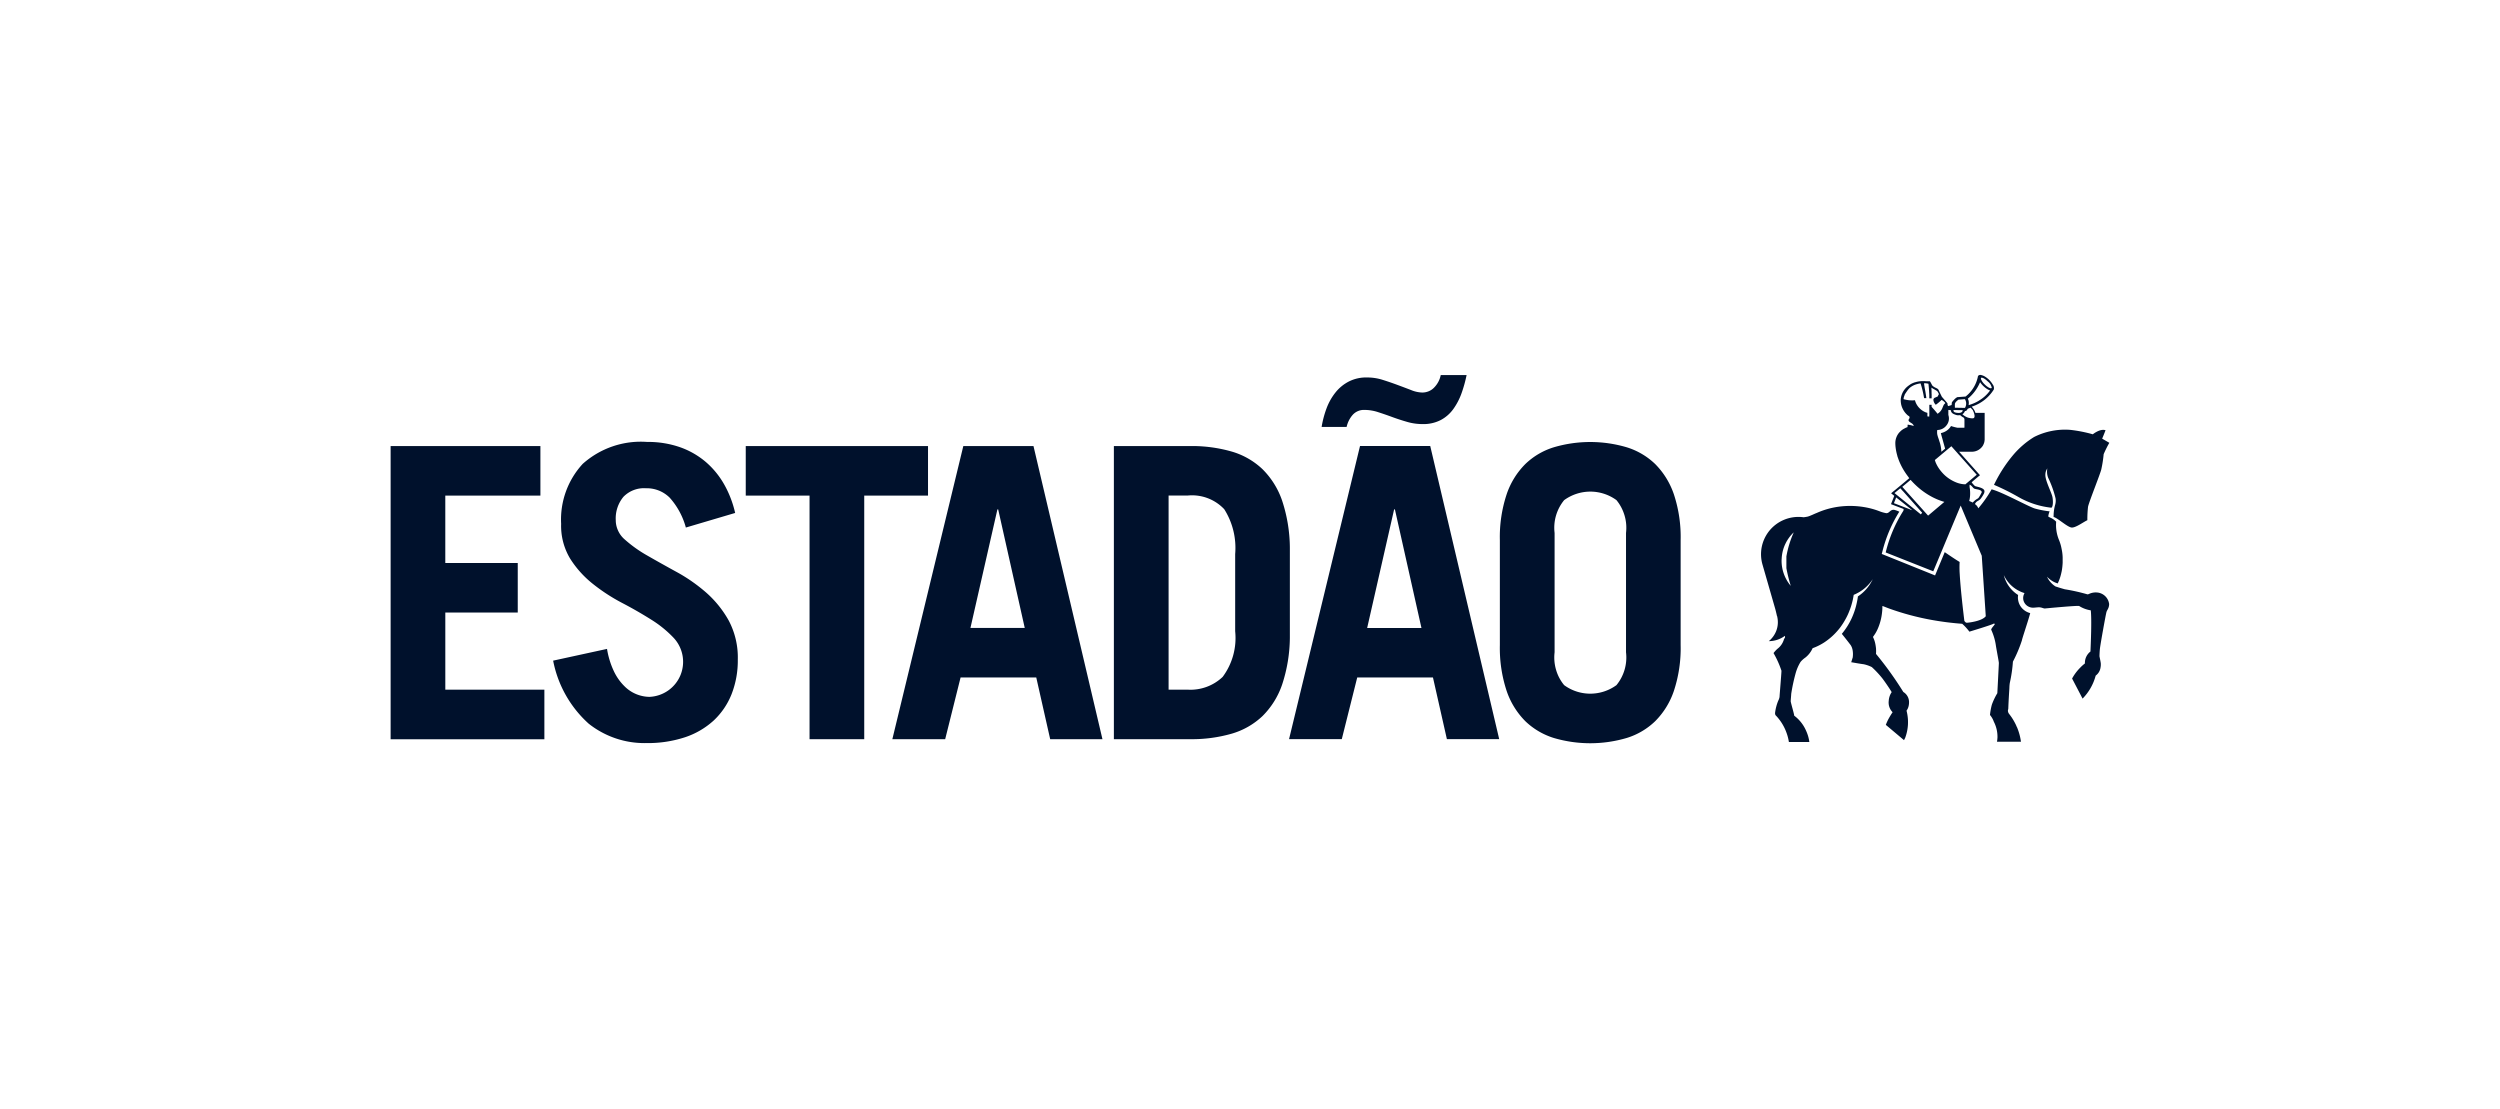<svg xmlns="http://www.w3.org/2000/svg" fill="none" viewBox="0 0 160 71"><path fill="#00112C" fill-rule="evenodd" d="M134.482 30.046q.106-.476.151-.965l-.003-.003q.162-.38.367-.738l-.459-.266s.116-.272.216-.539c-.352-.121-.814.26-.814.26a9 9 0 0 0-1.442-.284 4.4 4.4 0 0 0-2.315.456 5.6 5.6 0 0 0-1.379 1.2 9 9 0 0 0-1.188 1.862q.8.343 1.555.775a5.4 5.4 0 0 0 2.119.69c.104-.071.116-.388.071-.657-.019-.12-.097-.311-.183-.523-.106-.262-.226-.556-.264-.786a.8.8 0 0 1 .003-.287.7.7 0 0 1 .113-.263c-.039.204-.021.414.056.606q.302.624.468 1.3a.94.94 0 0 1-.033.452c-.04.16-.091.364-.091.75.122.03.318.17.52.315.249.178.508.363.655.363.18 0 .467-.172.702-.313.113-.067.213-.127.284-.158a7 7 0 0 1 .044-.861c.029-.155.247-.737.456-1.293.181-.483.355-.946.391-1.093m-19.886 7.434a2.5 2.5 0 0 1-.575-1.552h.003l-.003-.003v-.038q0-.06.006-.121l.003-.063c.021-.31.098-.616.234-.897l.027-.056a2.5 2.5 0 0 1 .479-.651l.024-.021c.006 0 .006-.006.006-.006a6.5 6.5 0 0 0-.471 1.537v.755q.106.572.279 1.128zm12.061-5.661a.26.26 0 0 1-.095.095l.006-.003a1.1 1.1 0 0 0-.311.254 2 2 0 0 0-.228-.1q.064-.246.06-.5 0-.195-.036-.391v-.134l.006-.02c.088.04.136.096.184.15q.036.046.083.086c.03.026.101.04.18.056.148.029.326.064.326.193q-.077.162-.175.314m-1.77-3.26 1.628 1.83-.003-.003h-.003l-.725.61a1.6 1.6 0 0 1-.542-.104 2.4 2.4 0 0 1-.799-.497q-.01-.012-.023-.024l-.013-.011a3 3 0 0 1-.237-.27 2.2 2.2 0 0 1-.299-.521l-.041-.127zm.838-1.678v.482l-.009.003-.009.01h-.424a3 3 0 0 1-.417-.11.95.95 0 0 1-.278.296q-.172.116-.373.157.043.174.095.352l.014.05q.066.243.133.483l.03.11-.24.2a2.3 2.3 0 0 0-.13-.683c-.013-.047-.034-.108-.055-.17v-.001a2 2 0 0 1-.078-.264 1 1 0 0 1 0-.276.748.748 0 0 0 .61-.32.7.7 0 0 0 .127-.293.7.7 0 0 0-.018-.32l-.004-.018-.005-.02v-.314q.077.01.157.012a.3.3 0 0 0 .03.107.25.25 0 0 0 .068.089q.074.058.163.085c.106.05.222.063.334.039l.036.029.008.008.01.007a.7.7 0 0 0 .174.116q.028.03.042.07.013.043.009.084m.535-.63c.125.269.14.428.074.494l-.003.003c-.068.059-.337 0-.417-.033a1.1 1.1 0 0 1-.32-.201.44.44 0 0 0 .16-.199c.008-.01.026-.012.044-.015.021-.003.043-.006.054-.02q.048-.059.089-.122.019-.01.045-.017a1 1 0 0 0 .123-.05q.085.07.151.16m1.105-1.262a2.3 2.3 0 0 1-.72.654h.006q-.312.188-.66.284a.7.7 0 0 0 0-.275l-.002-.008-.002-.008-.005-.016a1 1 0 0 0-.041-.104c.343-.281.612-.645.784-1.057.128.187.293.346.489.462q.07.04.151.068m.097-.154h-.006l-.002.003c-.06.044-.252-.056-.427-.23a.94.94 0 0 1-.243-.341.1.1 0 0 1 0-.066l.009-.017.002-.003q.004-.005.01-.006c.039-.012.11.009.196.062q.119.08.222.18a.67.67 0 0 1 .249.397l-.001.006c0 .006-.009.015-.009.015m-2.122.743.411-.032v-.003a.53.53 0 0 1 .006.562l-.642-.012a2 2 0 0 1 0-.254c.023-.119.225-.26.225-.26m.272.672s.021.199-.317.175l-.006-.003c-.334-.02-.26-.18-.26-.18zm-1.35-.657q.105.053.184.14l.004-.007a.3.3 0 0 1 .049.086.3.3 0 0 0-.119.142 2 2 0 0 0-.047.11q-.004.013-.012.026l-.013.033q-.006.012-.01.024a1 1 0 0 1-.08.136.767.767 0 0 1-.217.198 1 1 0 0 0-.083-.106l-.029-.036-.009-.01-.009-.01q-.004-.011-.009-.012l-.047-.054a5 5 0 0 0-.16-.18l-.032-.036v-.13h-.146v.636q-.006.055-.005.119l-.119-.015v-.225l-.056-.018a.6.6 0 0 1-.098-.035 1.15 1.15 0 0 1-.364-.26 1.1 1.1 0 0 1-.275-.486v-.01c-.057.01-.116.01-.175.01h-.033a1.7 1.7 0 0 1-.364-.039q-.058-.011-.115-.026l-.024-.006-.009-.005q-.007-.003-.015-.004l.007-.046.008-.05q.01-.04.024-.085.02-.04.029-.076.009-.034.024-.06c.039-.06.095-.145.163-.24a2 2 0 0 1 .145-.169l.036-.026q.117-.089.245-.145c.003-.006.012-.006.012-.006a1.6 1.6 0 0 1 .397-.104c.044.133.083.27.124.435.042.166.074.34.104.515v-.006h.142v-.011c0-.024-.062-.43-.071-.465-.015-.071-.083-.456-.074-.477h.107l.112.018q.031.005.062.015a10 10 0 0 1 .048.607q.005.049.006.097v.228h.15v-.26c-.005-.045-.005-.095-.005-.14v-.026q0-.058-.004-.114a2 2 0 0 1-.005-.147q.093.066.195.119l.175.104q.067.094.112.2a.26.26 0 0 0-.065.134 2 2 0 0 1-.201.092.15.15 0 0 0-.068.062.14.14 0 0 0-.021.089q.004.03.012.062a.5.5 0 0 0 .136.234.5.5 0 0 0 .107-.074c.008 0 .008-.006.008-.006.081-.062.166-.14.234-.203zm-1.832 5.282-.083-.09-.028-.03h-.001l-.018-.02-.01-.011v-.002l-.002-.003-.002-.003-.005-.007-.535.447L123.398 33l.065-.053.977-.826a4.1 4.1 0 0 1-.915-.388 4.7 4.7 0 0 1-.959-.722l-.021-.02a1 1 0 0 1-.065-.066q-.017-.014-.033-.032l-.018-.018zm-1.185.68.009-.005-.001.001-.005.005h.003l.002-.005.368-.303.133.148c-.003.009.006.009.006.009l.036.035 1.223 1.374-.086.106-1.199-.97zm-.021.652h-.014l.145-.373.044.035.986.785-.086-.033zm-7.626 6.7c.044.15.089.343.13.524l.006-.006q.008.03.015.07c.059.282.041.572-.056.845a1.6 1.6 0 0 1-.489.692c.37 0 .729-.118 1.025-.337a.2.2 0 0 1 .014.074c0 .042-.017.063-.035.085-.014.017-.029.035-.036.066a1.16 1.16 0 0 1-.417.604 2 2 0 0 0-.249.272q.311.537.507 1.128c.005.034-.039.596-.076 1.06-.025.313-.046.582-.046.613a.8.8 0 0 1-.083.246 3 3 0 0 0-.204.784v.024q0 .066.033.124.084.083.159.175a3.1 3.1 0 0 1 .533.926c.074.196.128.403.16.61h1.309a2.5 2.5 0 0 0-.199-.698 2.4 2.4 0 0 0-.766-.983q-.005-.004-.006-.01v-.01c0-.044-.059-.262-.116-.475l-.001-.002c-.053-.2-.105-.394-.105-.43 0-.037.008-.135.016-.232.008-.098.016-.196.016-.233q.101-.66.278-1.305.107-.398.32-.746.13-.155.296-.27c.208-.16.37-.37.477-.61q.06-.02.125-.047l.05-.02a3.7 3.7 0 0 0 .58-.309q.516-.343.909-.823.028-.028.055-.067.02-.028.042-.054a4.5 4.5 0 0 0 .353-.554q.141-.252.243-.524.067-.166.118-.334.058-.193.104-.397l.006-.034q.024-.123.044-.25l.027-.012a2 2 0 0 0 .263-.13l.036-.018c.334-.192.621-.456.846-.773l.012-.019.011-.016.001-.001.004-.006.02-.032q-.017.041-.039.083a2.65 2.65 0 0 1-.915 1.027v.027a4 4 0 0 1-.053.305 4.7 4.7 0 0 1-.364 1.11 4.5 4.5 0 0 1-.56.891l-.017.021-.033.039a29 29 0 0 1 .554.704q.03.04.053.086l.012.027q.014.027.024.053.044.116.059.246.022.182 0 .36v.022l-.101.322h.027l.411.071s.273.045.358.054q.276.058.524.183.365.335.675.723c.107.139.45.627.596.879-.116.169-.181.37-.19.574q-.008.05-.006.095.001.048.005.096l.001.008c.024.192.11.373.249.512q-.133.196-.249.405a3 3 0 0 0-.186.409l.029.02 1.134.954q.044-.076.08-.157.152-.414.175-.855v-.018a2.8 2.8 0 0 0-.036-.59 3 3 0 0 0-.056-.266.8.8 0 0 0 .124-.258 1 1 0 0 0 .036-.251.76.76 0 0 0-.364-.687l-.012-.018a22 22 0 0 0-1.738-2.419 2.4 2.4 0 0 0 0-.358 3 3 0 0 0-.044-.287 1.7 1.7 0 0 0-.149-.435c.003-.009.012-.024.018-.036a2.4 2.4 0 0 0 .258-.426c.163-.352.266-.731.305-1.116q.019-.152.02-.305v-.08l.003-.007.005-.008.007-.009q.212.085.438.17 1.326.475 2.712.724a19 19 0 0 0 1.945.246q.254.228.459.503s1.484-.447 1.564-.518h.026l.039.036a1 1 0 0 1-.103.14c-.073.092-.148.186-.125.23q.227.495.299 1.033c.021.131.054.31.086.487v.002c.051.28.1.55.1.598 0 .077-.098 1.93-.098 1.93-.139.23-.257.477-.349.731a4 4 0 0 0-.121.663q.164.196.248.436c.16.31.24.66.231 1.01-.006.088-.014.18-.032.269h1.536a3.7 3.7 0 0 0-.231-.874.4.4 0 0 0-.041-.086 2 2 0 0 0-.086-.192 4 4 0 0 0-.216-.376l-.037-.054a4 4 0 0 0-.122-.168h-.001l-.029-.039-.009-.011a.36.36 0 0 1-.063-.181c0-.04.007-.063.013-.084a.2.2 0 0 0 .011-.07c.02-.517.045-.904.059-1.129v-.003q.012-.169.012-.21.004-.149.027-.295.15-.671.198-1.356.347-.659.578-1.37c0-.037.082-.293.186-.617v-.002c.115-.358.257-.797.343-1.117a1.06 1.06 0 0 1-.524-.314 1 1 0 0 1-.239-.467 1 1 0 0 1-.024-.246v-.007q.004-.066.012-.126a2.09 2.09 0 0 1-.915-1.273q.061.129.136.248a2.1 2.1 0 0 0 .856.77q.16.084.334.133a.7.7 0 0 0-.074.19q-.005.02-.006.038-.008.035-.006.068v.071a.62.62 0 0 0 .252.444c.11.08.246.125.382.125.031 0 .085-.005.146-.01.081-.008.173-.017.242-.017a.8.8 0 0 1 .23.048c.055.016.102.03.128.03l.002-.001c.087-.008 2.139-.204 2.204-.157.225.142.476.234.74.276.067.608.001 2.13-.017 2.535l-.003.08-.001.02a.92.92 0 0 0-.355.707v.056l-.038.031q-.085.068-.166.144a1 1 0 0 0-.086.086 3 3 0 0 0-.53.707l.009.015.654 1.253.009.014a3.3 3.3 0 0 0 .829-1.439l.004-.011q.004-.01.005-.021a.78.78 0 0 0 .314-.545q.015-.074.014-.154v-.062c-.003-.073-.037-.234-.061-.35-.014-.069-.025-.122-.025-.133 0-.002.006-.287.03-.488.036-.314.361-2.117.415-2.327.015-.058.041-.105.068-.153.048-.088.1-.182.106-.365a.845.845 0 0 0-.746-.74 1 1 0 0 0-.537.088c-.051.022-.085.036-.111.027a12 12 0 0 0-1.439-.322 12 12 0 0 1-.542-.163.4.4 0 0 1-.077-.03q-.032-.021-.065-.047l-.033-.024a1.5 1.5 0 0 1-.429-.542q.08.082.169.154a1.45 1.45 0 0 0 .521.276l.004-.008.002-.003.002-.002.001-.002q.002-.009.006-.017l.006-.016a.2.2 0 0 1 .017-.037l.006-.013a3 3 0 0 0 .189-.595l.013-.056.01-.051.006-.033.004-.02q.037-.235.048-.474v-.334a3 3 0 0 0-.036-.382 6 6 0 0 0-.065-.326l-.002-.01a3.055 3.055 0 0 0-.152-.452 2.5 2.5 0 0 1-.16-1.116 1.06 1.06 0 0 0-.381-.264c-.074-.036-.125-.06-.125-.085q.023-.165.086-.317a6 6 0 0 1-.942-.18c-.18-.056-.568-.246-1.01-.462-.626-.306-1.36-.665-1.761-.767-.242.432-.53.84-.852 1.217a.55.55 0 0 0-.21-.27c.038-.121.126-.173.209-.222a.5.5 0 0 0 .14-.106q.135-.174.234-.37a.5.5 0 0 0 .021-.092c.035-.2-.276-.278-.471-.328-.065-.016-.117-.03-.139-.042a1.5 1.5 0 0 1-.208-.237c.137-.128.533-.453.533-.453l-1.335-1.501h.823q.064-.004.121-.012a.83.83 0 0 0 .539-.326l.015-.02.015-.021a1 1 0 0 0 .092-.213q.005-.013.008-.029l.004-.019.005-.038q.002-.021.006-.039.007-.034.006-.074v-1.7h-.592a.9.9 0 0 0-.237-.387q.023-.014.045-.024a2.57 2.57 0 0 0 1.353-1.057l.012-.014a.38.38 0 0 0-.069-.34 1.3 1.3 0 0 0-.15-.208q-.036-.043-.08-.086a1.5 1.5 0 0 0-.302-.228.8.8 0 0 0-.196-.074.2.2 0 0 0-.183.033.12.12 0 0 0-.033.053c0 .009-.006.024-.006.024v.012a2.17 2.17 0 0 1-.781 1.252l-.063.005c-.125.01-.395.03-.42.03-.13-.014-.388.32-.394.335q-.013.088-.018.172-.106.04-.216.07c-.047-.056-.047-.091-.047-.168 0-.018-.361-.426-.361-.426s-.172-.347-.216-.447c-.025-.056-.096-.09-.176-.129a.8.8 0 0 1-.191-.117.2.2 0 0 1-.039-.048l-.002-.002q-.006-.003-.007-.01a3 3 0 0 0-.092-.174l-.011-.018-.023-.035-.01-.015h-.252q-.02-.004-.047-.003a.3.3 0 0 0-.056-.006h-.139a1.614 1.614 0 0 0-.45.074q-.017 0-.03.006l-.023.008-.018.007q-.125.045-.237.112-.004.01-.012.012a2 2 0 0 0-.181.133 1.2 1.2 0 0 0-.402.678l-.006.037-.006.037a1 1 0 0 0 0 .246l.002.026a.2.2 0 0 0 .007.048l.002.017.002.01q.004.017.005.032c.053.24.174.462.349.637q.014.011.027.027h.001q.018.02.031.029l.029.024.015.011.036.021h.006a.08.08 0 0 1 .033.042.1.1 0 0 1 .014.053.2.2 0 0 1-.047.11.13.13 0 0 0-.018.065c0 .023.009.05.027.068.026.036.07.063.117.092.08.049.168.102.185.213a1.363 1.363 0 0 0-.284-.074l-.024-.005a.4.4 0 0 0-.077-.01c-.009.062-.009.112-.009.157a.7.7 0 0 0-.169.074 1 1 0 0 0-.331.243l-.021.017a1.041 1.041 0 0 0-.261.666v.039q.002.143.021.284.032.25.101.492.014.074.044.145.063.19.151.382.139.302.326.58c.053.083.175.246.175.246l.074.103-.063.05-.165.14-.373.31-.308.255-.199.163-.053.047.201.163-.21.533.794.302.005.005c.009.008.009.008.009.066l-.009.027-.014.035a8.8 8.8 0 0 0-1.116 2.623v.006c-.006.01-.006.027-.006.027l3.043 1.205 1.412-3.384.344-.823.18.432 1.167 2.78.109 1.637.148 2.233c-.242.322-1.125.417-1.205.417-.074 0-.112-.048-.155-.103l-.01-.012-.006-.047c-.062-.515-.236-1.96-.29-2.944a6 6 0 0 1-.006-.784c-.329-.193-.954-.628-.954-.628s-.595 1.433-.618 1.492c-.009-.006-3.414-1.376-3.414-1.376a2 2 0 0 0 .039-.148v-.001l.008-.026a8.8 8.8 0 0 1 1.043-2.475l.035-.053a1.5 1.5 0 0 0-.349-.125c-.136 0-.205.061-.271.119-.058.051-.114.1-.212.1a2.4 2.4 0 0 1-.376-.1 5 5 0 0 0-.995-.282 5.5 5.5 0 0 0-1.732-.026 5.2 5.2 0 0 0-1.344.39 5 5 0 0 0-.269.116l-.157.065q-.031.015-.066.025l-.014.005a.5.5 0 0 1-.109.032 3 3 0 0 1-.231.036 2.403 2.403 0 0 0-2.247.933c-.22.296-.371.636-.439 1a2.4 2.4 0 0 0 .054 1.093l.467 1.622zM25 28.547v18.765h9.84V44.14H28.5v-4.938h4.636v-3.171h-4.637v-4.314h6.087v-3.17zm18.897 5.223a4.7 4.7 0 0 0-1.039-1.921 2.1 2.1 0 0 0-.698-.456 2.1 2.1 0 0 0-.824-.145 1.835 1.835 0 0 0-1.433.545c-.349.42-.526.959-.494 1.506 0 .237.056.468.157.681.1.213.246.403.426.554q.667.591 1.445 1.027.861.495 1.877 1.051c.672.367 1.3.808 1.877 1.309a6.8 6.8 0 0 1 1.445 1.79c.405.768.607 1.626.583 2.497a5.9 5.9 0 0 1-.394 2.208 4.66 4.66 0 0 1-1.14 1.688 5.1 5.1 0 0 1-1.838 1.078 7.6 7.6 0 0 1-2.46.375 5.75 5.75 0 0 1-3.716-1.246 7.28 7.28 0 0 1-2.27-4.03l3.448-.751c.08.5.229.986.445 1.441.168.353.393.673.672.948a2.299 2.299 0 0 0 1.599.68 2.25 2.25 0 0 0 1.98-1.376 2.25 2.25 0 0 0-.409-2.377 7.2 7.2 0 0 0-1.444-1.181 27 27 0 0 0-1.877-1.078 11.7 11.7 0 0 1-1.877-1.223 6.5 6.5 0 0 1-1.442-1.601 4.06 4.06 0 0 1-.583-2.236 5.25 5.25 0 0 1 1.382-3.84 5.577 5.577 0 0 1 4.124-1.403 6.2 6.2 0 0 1 2.105.338 5.2 5.2 0 0 1 1.65.947 5.4 5.4 0 0 1 1.178 1.442c.32.568.553 1.181.698 1.818l-3.15.932zm15.496-2.052v-3.17H47.728v3.17h4.083v15.59h3.5v-15.59zm-2.283 15.59 4.542-18.76h4.491l4.414 18.76h-3.345l-.891-3.949h-4.844l-.986 3.95H57.11m4.998-7.12h3.476l-1.7-7.587h-.05zm14.05-11.64h-4.87v18.758h4.87c.9.015 1.798-.104 2.665-.35.74-.213 1.418-.6 1.978-1.13a5.2 5.2 0 0 0 1.255-2.014 9.8 9.8 0 0 0 .495-3.002v-5.767a9.8 9.8 0 0 0-.495-3.002 5.2 5.2 0 0 0-1.255-2.013 4.8 4.8 0 0 0-1.978-1.131 9.2 9.2 0 0 0-2.664-.35m-.15 15.59H74.79V31.715h1.217a2.83 2.83 0 0 1 2.344.874c.542.855.785 1.865.7 2.872v4.938a4.17 4.17 0 0 1-.8 2.922 2.99 2.99 0 0 1-2.244.817m6.492 3.168 4.542-18.761h4.494l4.414 18.76h-3.348l-.892-3.949h-4.846l-.989 3.95H82.5M93.863 24a8.5 8.5 0 0 1-.329 1.181 4.1 4.1 0 0 1-.524 1.001c-.21.29-.482.53-.8.699-.36.183-.76.272-1.166.26-.337 0-.672-.047-.994-.142a14 14 0 0 1-.95-.31 22 22 0 0 0-.9-.311 2.8 2.8 0 0 0-.874-.143.96.96 0 0 0-.76.323c-.19.22-.32.483-.383.767h-1.599q.1-.614.317-1.196c.136-.367.329-.708.572-1.013.23-.29.52-.527.85-.698.366-.184.77-.273 1.178-.26.34 0 .678.052 1 .156q.494.156.95.326.459.17.862.325c.225.095.465.148.71.157q.216.001.418-.083a1 1 0 0 0 .35-.242c.213-.22.358-.495.417-.794h1.649zM87.498 40.19h3.475L89.274 32.6h-.05zm8.926-8.55a8.7 8.7 0 0 0-.433 2.936v6.703c-.023.998.122 1.99.433 2.937a5.05 5.05 0 0 0 1.193 1.936 4.6 4.6 0 0 0 1.826 1.078 8.23 8.23 0 0 0 4.666 0 4.54 4.54 0 0 0 1.827-1.078 5 5 0 0 0 1.193-1.936 8.7 8.7 0 0 0 .432-2.937v-6.703a8.7 8.7 0 0 0-.432-2.937 5.05 5.05 0 0 0-1.193-1.936 4.56 4.56 0 0 0-1.827-1.077 8.23 8.23 0 0 0-4.665 0c-.687.21-1.312.58-1.827 1.077a5 5 0 0 0-1.193 1.936m3.162 11.223a2.8 2.8 0 0 1-.092-1.116V34.11a2.784 2.784 0 0 1 .613-2.102 2.85 2.85 0 0 1 1.672-.545c.601 0 1.188.19 1.673.544.24.29.415.628.521.99.107.36.136.74.092 1.113v7.635a2.79 2.79 0 0 1-.613 2.105 2.85 2.85 0 0 1-1.673.545c-.601 0-1.187-.19-1.672-.545a2.7 2.7 0 0 1-.521-.989" clip-rule="evenodd"/></svg>